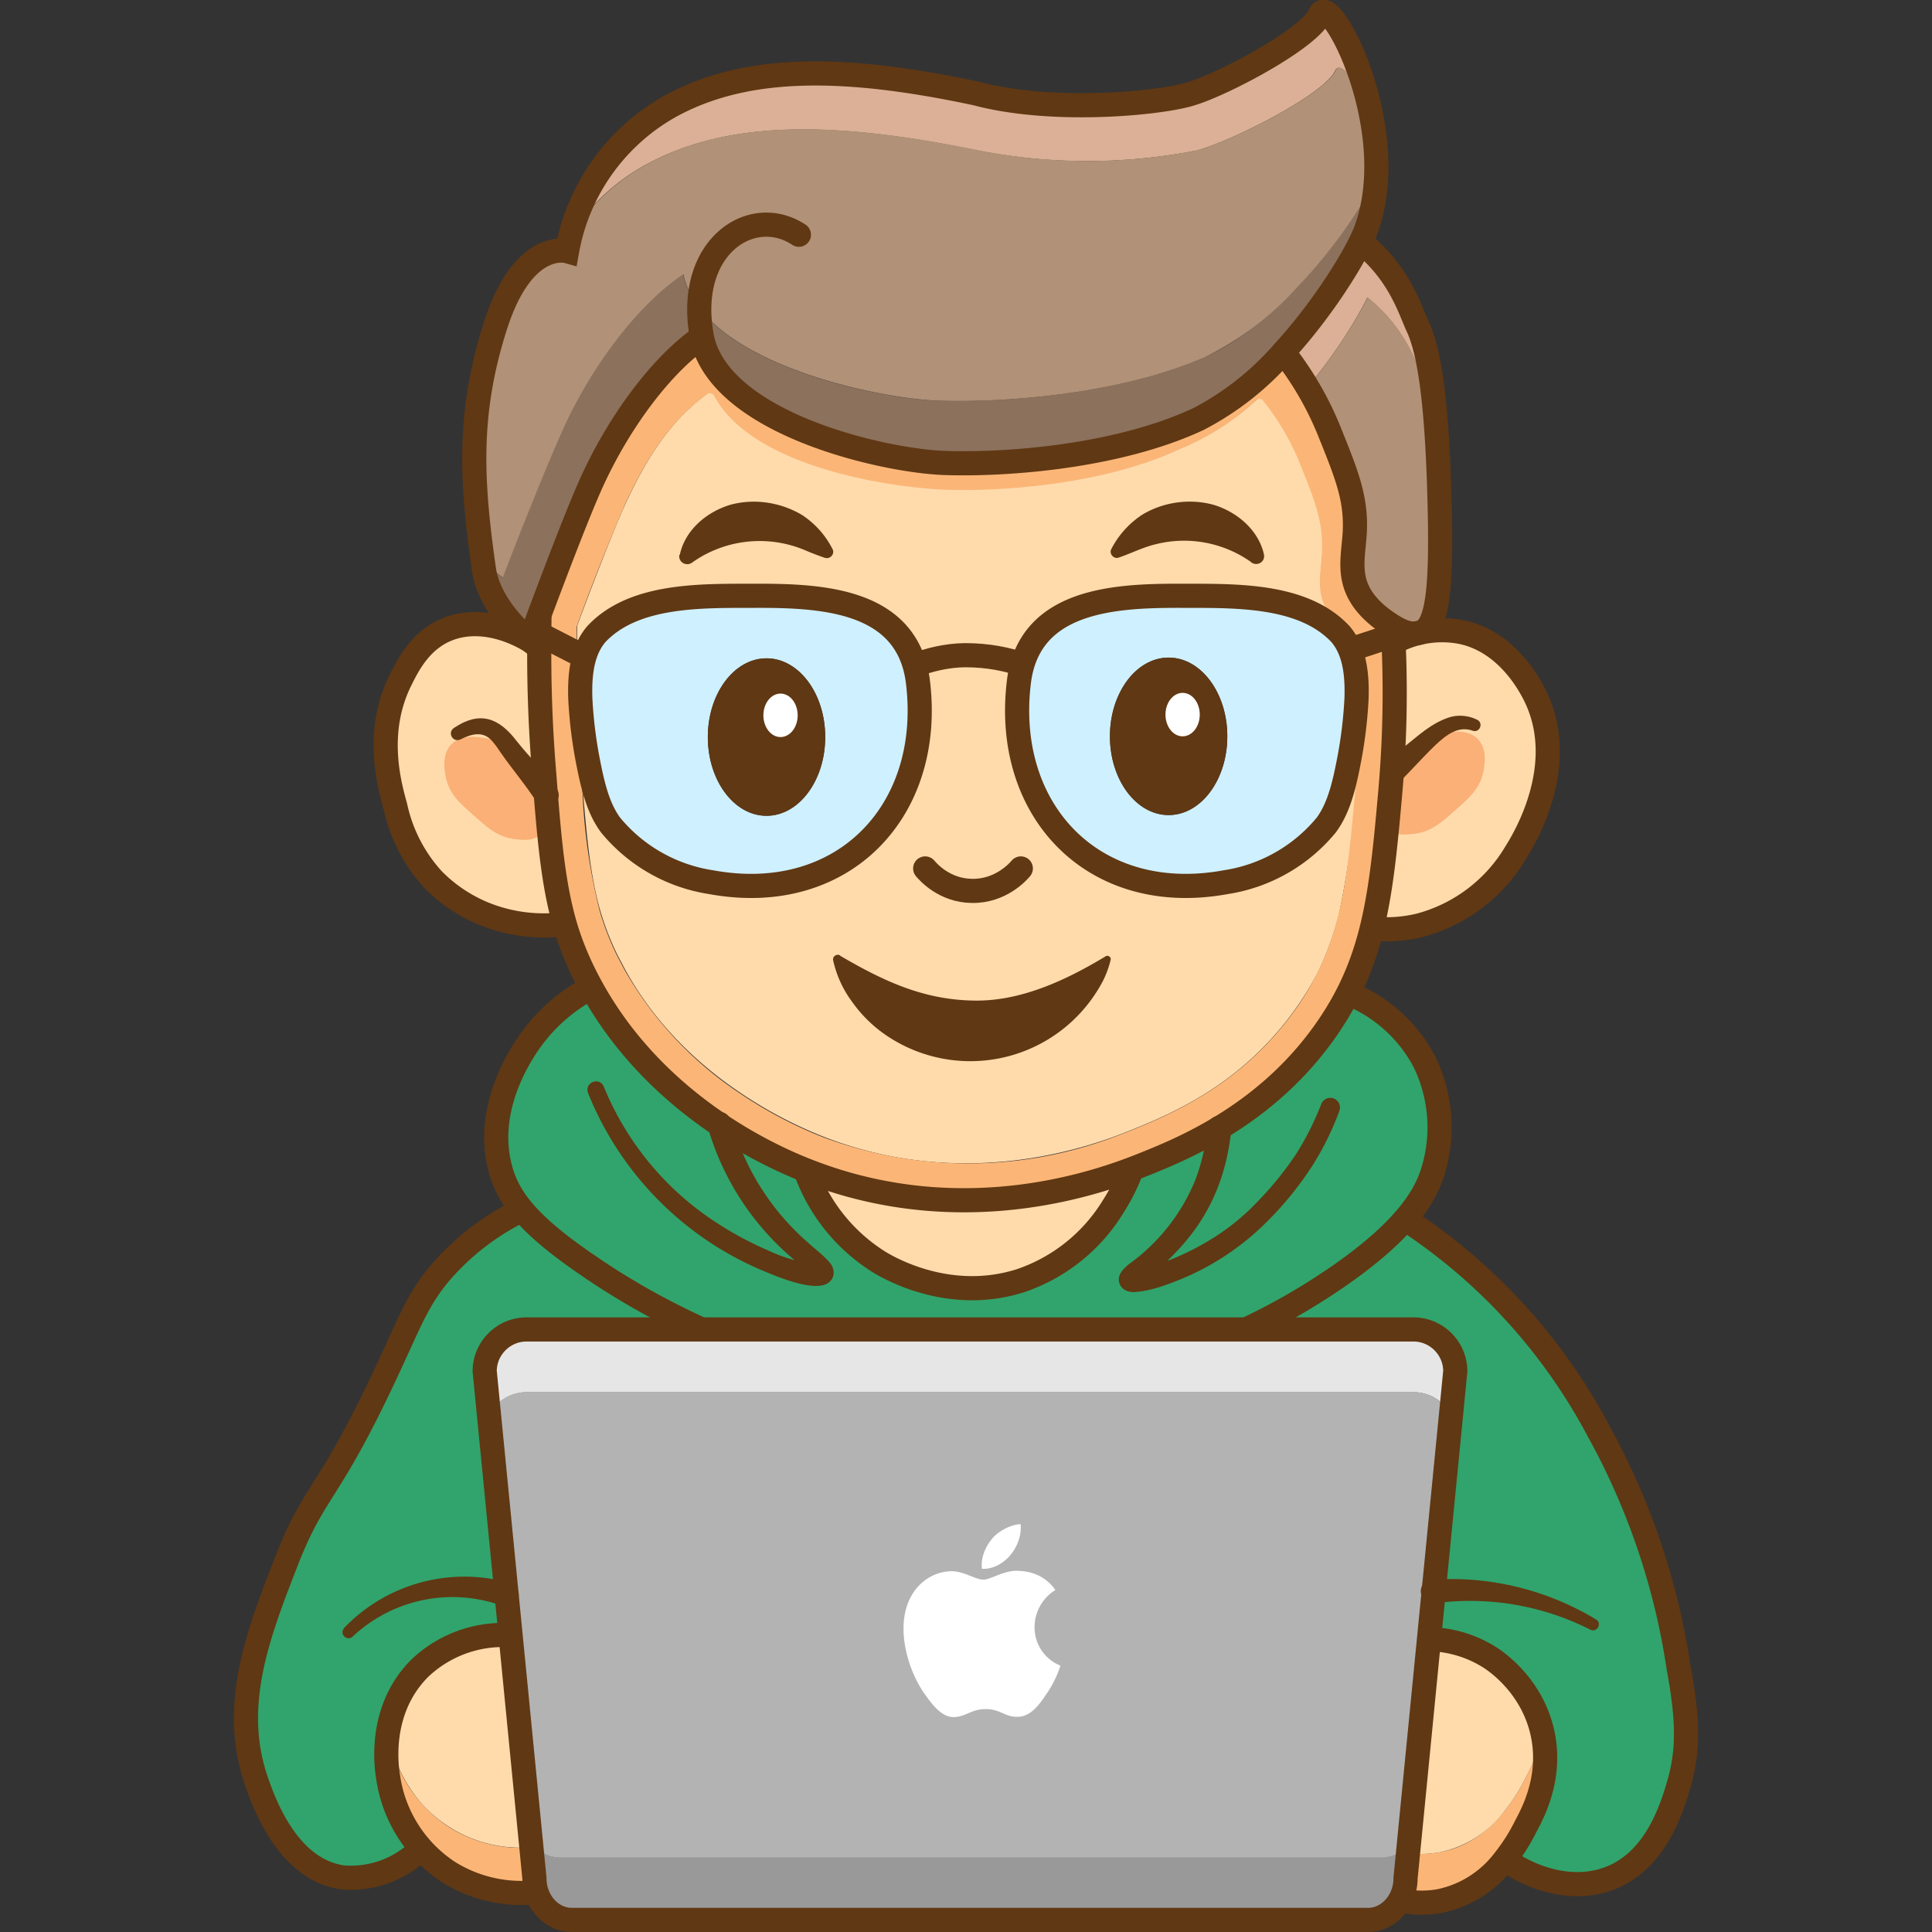 <svg xmlns="http://www.w3.org/2000/svg" xmlns:xlink="http://www.w3.org/1999/xlink" viewBox="0 0 800 800"><rect x="0" y="0" width="800" height="800" fill="#333333" stroke="none"/><defs><path id="reuse-0" fill="none" stroke="#603813" d="M383.1 359.6c1 1.2 7.8 9.2 19.4 9.3 12 .2 19.3-8.2 20.2-9.3"/><path id="reuse-1" fill="#603813" d="M281.5 229.7c2.2-10.3 11.2-17.8 21-20.7 9.9-2.7 20.9-1 29.7 4.3q8.1 5.4 12.5 14c.7 1.2.2 2.8-1.1 3.5q-1 .5-2 .2-4.4-1.5-8.1-3.1a48.3 48.3 0 0 0-46.7 4.9c-2.4 2-6 .1-5.5-3ZM518 232.7a48 48 0 0 0-39.6-7.3c-5.1 1.2-9.9 3.7-15.2 5.5-2.1.7-4.1-1.7-3-3.6q4.4-8.5 12.5-14c8.7-5.4 19.8-7 29.7-4.3 9.8 2.9 18.8 10.5 21 20.7.5 3.2-3.1 5-5.5 3Z"/></defs><path fill="#cff0ff" d="M380 281.6q-.4-3.3-1.3-6.1c-7.8-27.1-39.3-28.8-64.6-28.8h-.3c-22.1.1-50.9-1.1-66.9 15.8q-3.4 4.1-5 9.6a55 55 0 0 0-1.7 17.3q.7 13.6 3.4 27a63 63 0 0 0 9.1 25.2 67 67 0 0 0 41.7 23.7c54.7 10 92.4-29.8 85.5-83.7Zm-62.6 56.2c-13.4 0-24.3-14.6-24.3-32.6s10.9-32.6 24.3-32.6 24.3 14.6 24.3 32.6-10.9 32.6-24.3 32.6"/><path fill="#30a46c" d="m200.7 567.9 9.1 92.4 1.7 16.9a50 50 0 0 0-37.6 13.7c-17.2 17.2-13.8 40.7-13.1 45 .3 2.4 2.7 16.9 13.7 29.6a41 41 0 0 1-32.4 12c-22.9-3.1-32.7-31-35.7-39.5-11-31.3.5-61 11.9-90.4 12.3-31.8 17.1-26.4 42-79.8 9.9-21.2 12.9-30.1 22.9-41.6a105 105 0 0 1 33.1-25.1c5.6 6.7 14.1 14 27.2 23 11.6 8 27.2 17.5 47 26.5H218c-9.5 0-17.3 7.8-17.3 17.3"/><path fill="#dbb096" d="M567.2 45.7c-5.9-13.1-12.4-20.6-14.3-16.5-4.5 9.9-43 29.3-57.3 33.1a236 236 0 0 1-92.8-.4c-54.6-11-98.6-12.7-133.1 5.1A86 86 0 0 0 236 97.7 86 86 0 0 1 277.7 44c32.7-17.8 74.5-16.1 126.3-5.1 31 8.3 74.5 4.3 88.1.4 13.6-3.8 50.1-23.2 54.3-33.1 2.6-6.1 15.2 13.7 20.7 39.6Z"/><path fill="#8c715d" d="M569.6 75a70 70 0 0 1-6.3 25.2c-4.9 10-16.7 28.9-32 45.6a120 120 0 0 1-35.2 27.8c-33.5 15.7-79.8 19.1-105.3 18.2-25.3-.9-93.3-16.3-100.4-52.3-16.4 11.4-33.6 34.3-45.1 59.2-2.3 4.9-5.4 12.4-8.6 20.7-4.7 11.8-9.7 25.1-13.2 34.3l-4.2 11.4-1.6-1.3a68 68 0 0 1-8-8.4c-4.1-5.2-8.2-12-9.3-19.5l-.6-4.4c2.6 2.9 5.1 5.1 6.6 6.4q1.6 1.3 1.7 1.3l4.4-11.4c3.6-9.2 8.9-22.5 13.8-34.3 3.5-8.3 6.7-15.8 9.1-20.7 12.2-24.9 30.3-47.8 47.5-59.2 7.5 36 79 51.5 105.6 52.3 26.8.9 75.5-2.5 110.7-18.2 13.2-5.9 26-16.3 37-27.8 15.8-16.4 28-34.8 33.3-44.9Z"/><path fill="#b19177" d="M569.6 75a219 219 0 0 1-33.3 44.9 126 126 0 0 1-37 27.8c-35.3 15.7-83.9 19.1-110.7 18.2-26.6-.9-98.1-16.3-105.6-52.3-17.2 11.4-35.3 34.3-47.5 59.2-2.4 4.9-5.6 12.4-9.1 20.7-4.9 11.8-10.2 25.1-13.8 34.3l-4.4 11.4-1.7-1.3c-1.5-1.3-4-3.5-6.6-6.4-4.7-34.5-5.7-61.4 5-95.6l.3-.9c9-28.4 22.2-31.3 27.4-31.2q2.2.1 2.3.2.3-2.5 1.3-6.4a87 87 0 0 1 33.7-30.7c34.4-17.8 78.5-16.1 133.1-5.1a234 234 0 0 0 92.8.4c14.3-3.8 52.8-23.2 57.3-33.1 1.8-4.1 8.4 3.4 14.3 16.5q3.1 14.1 2.4 29.3Z"/><path fill="#e6e6e6" d="m602.6 567.9-1.8 18.3a17 17 0 0 0-15.5-9.7H218c-6.8 0-12.7 3.9-15.5 9.7l-1.8-18.3c0-9.5 7.8-17.3 17.3-17.3h367.3c9.5 0 17.3 7.8 17.3 17.3"/><path fill="#603813" d="M347.8 390a79 79 0 0 0 54.7 25.4c21 .3 40.5-10.5 55.3-25 .9-1 2.7 0 2.1 1.4q-4 7.8-9.9 14a64.7 64.7 0 0 1-105.1-13.7 2 2 0 0 1 .9-2.5q1.2-.6 2.1.4Z"/><use xlink:href="#reuse-0" stroke-linecap="round" stroke-miterlimit="10" stroke-width="10"/><use xlink:href="#reuse-1"/><path fill="none" d="M144.1 676a65 65 0 0 1 65.6-15.7z"/><path fill="#fbb677" d="M631.8 756.2a78 78 0 0 1-8.8 13.9 45 45 0 0 1-26.9 17.1 43 43 0 0 1-16.5-.3q2.3-4 2.4-9.1l1-10.5q6 .9 13.1-.3c12.4-2.3 21-9.7 26.9-17.1a78 78 0 0 0 8.8-13.9 68 68 0 0 0 6.9-18.2 56 56 0 0 1-6.9 38.4"/><path fill="#ffdbac" d="M638.7 717.8a68 68 0 0 1-6.9 18.2 78 78 0 0 1-8.8 13.9 45 45 0 0 1-26.9 17.1q-7 1.2-13.1.3l8.7-88.7c7.1.2 15.8 1.9 24.4 7.1a52 52 0 0 1 22.7 32Z"/><path fill="#30a46c" d="M695 739.2c-2.8 9.4-9.3 31.2-28.4 38.6-13.4 5.2-29.5 2-43.6-7.7a78 78 0 0 0 8.8-13.9c3.4-6.6 11.4-21.9 6.4-40.7a52 52 0 0 0-22.1-29.7 50 50 0 0 0-24.4-7.1l1.9-19.6 9-91.2c0-9.5-7.8-17.3-17.3-17.3h-69.5c15-7.1 27.1-14.4 36.2-20.6a154 154 0 0 0 29.8-25.1 237 237 0 0 1 80.2 87.9 291 291 0 0 1 33.1 98c3.8 20.5 4.3 33.9 0 48.4Z"/><path fill="#30a46c" d="M593.6 484.1a53 53 0 0 1-11.8 20.7 148 148 0 0 1-29.8 25.1 268 268 0 0 1-36.2 20.6H290.4a328 328 0 0 1-47-26.5c-13.1-9-21.6-16.3-27.2-23a43 43 0 0 1-9.3-17.7c-6.7-26.3 10.7-50 14-54.3a74 74 0 0 1 23.9-20.1c14.5 26.4 35 44.7 53.2 56.9 15 10 28.4 15.9 35.5 18.8a74 74 0 0 0 30.9 38.3c4.2 2.5 29 16.8 58.2 7.5a72 72 0 0 0 38.4-30.8 80 80 0 0 0 7.6-15.2l4.5-1.7c7.5-3 19.1-7.7 31.9-15.3a143 143 0 0 0 53.3-55.8 61 61 0 0 1 31.6 28.3 62 62 0 0 1 3.8 44.6Z"/><path fill="#fbb677" d="M222.2 783.5a56 56 0 0 1-47.7-18.1 60 60 0 0 1-13.7-29.6c-.3-2.2-1.4-9.6 0-18.6a56.7 56.7 0 0 0 25.2 39.4 56 56 0 0 0 34.1 8.4l1.3 12.9q0 3 .9 5.6Z"/><path fill="#ffdbac" d="M220 764.9a55 55 0 0 1-45.6-18.3 60 60 0 0 1-13.7-29.5 47 47 0 0 1 13.1-26.4 50 50 0 0 1 37.6-13.7l8.6 87.8Z"/><path fill="#dbb096" d="M594.4 173.7c-1.3-7-2.9-11.9-4.6-15.6-3.2-6.9-7.6-22.2-23.6-34.9-4.1 8.4-13 23-24.9 37.3q-4-7-10.1-14.8a216 216 0 0 0 32-45.6c16 12.6 20.4 28 23.6 34.9s5.8 18.1 7.4 38.6Z"/><path fill="#b19177" d="M588.1 262h-.5l-.4.1a10 10 0 0 1-6-.6q-2.2-.9-5.4-2.9c-2.1-1.4-8.4-5.4-12.3-11.7l-.2-.4c-4.9-8.2-3.1-16.2-2.5-24.8l.1-1.7c.6-13.8-3.3-23.5-10.6-41.6q-2.7-7.2-8.9-17.9c11.8-14.4 20.8-29 24.9-37.3 16 12.6 20.4 28 23.6 34.9q2.5 5.2 4.6 15.6 1.1 14 1.7 34.1c.9 34.7-.6 52-7.9 54.1Z"/><path fill="#cff0ff" d="M559 269a25 25 0 0 0-3.9-6.5c-15.9-16.9-44.8-15.7-66.9-15.8h-.3c-25.3 0-56.6 1.8-64.5 28.6q-.9 3-1.4 6.3c-6.9 53.9 30.8 93.7 85.5 83.7a67 67 0 0 0 41.7-23.7c5-6.8 7.2-15.6 9.1-25.2q2.7-13.4 3.4-27 .6-12-2.7-20.4m-75.1 68.5c-13.4 0-24.3-14.6-24.3-32.6s10.9-32.6 24.3-32.6 24.3 14.6 24.3 32.6-10.9 32.6-24.3 32.6"/><path fill="#ffdbac" d="M468.6 484.2a77 77 0 0 1-7.6 15.2 72 72 0 0 1-38.4 30.8 73 73 0 0 1-58.2-7.5 74 74 0 0 1-30.9-38.3l1.6.6c60.1 23.3 113.5 6.6 133.5-.9ZM627.5 353a66 66 0 0 1-39.9 30.1 59 59 0 0 1-19.7 1.3c4-16.4 5.8-34.7 7.8-57.7 1.4-16.1 2.3-36.6 1.3-60.6q5-2.6 10.2-3.9l.4-.1h.3a40 40 0 0 1 17.5-.3c18.7 4.1 27.9 22 29.7 25.4 15.3 29.6-4.8 61.4-7.6 65.9ZM233.9 382.6a63.3 63.3 0 0 1-54.6-18.3 66 66 0 0 1-15.7-30.4c-2.6-9.3-8.5-30.9 2.1-52.2 3.1-6.3 8.1-16.2 18.7-20.8 10.2-4.5 22.9-2.7 34.8 4.3l4.1 2.6a687 687 0 0 0 2.7 61c1.8 22.8 3.6 39 7.8 53.7Z"/><path fill="#ffdbac" d="M562.8 270.1c1.2-2.4-9.7-11.8-13-17.4-4.8-8-2.6-15.8-2.2-24.3.6-12.6-3-21.5-9.7-38.1-2.8-6.8-6.4-13.8-14.6-24.6-.7-1-2.1-1-3-.2a105 105 0 0 1-31.9 20.3c-30.7 14.4-73 17.5-96.3 16.7-22.7-.8-80.3-9.1-96.2-38.9-.5-1.1-1.9-1.4-2.9-.7-14 10.3-24 24-34.1 45.9-5 10.9-14.6 36-19.9 50.3l-.1 8v4.9q.1 26.2 1.7 45.3l.8 10.5c1.7 20.9 3.3 35.7 7.1 49.1a116 116 0 0 0 7.1 18.4l3 5.7c13.2 24.2 32 40.9 48.7 52a180 180 0 0 0 34 17.8c55 21.3 103.9 6 122.1-.9l4.1-1.6c6.9-2.8 17.5-7 29.2-14a130 130 0 0 0 48.7-51.1q5.8-11.8 9-24.6a351 351 0 0 0 7.1-52.8c1.3-14.5 2.1-33 1.2-54.6q0-.6.4-1.2Zm-268.3 95.1a67 67 0 0 1-41.7-23.7c-5-6.8-7.2-15.6-9.1-25.2q-2.7-13.3-3.4-27A55 55 0 0 1 242 272q1.6-5.4 5-9.6c15.9-16.9 44.8-15.7 66.9-15.8h.3c23.3 0 51.9 1.5 62.3 22.9q1.3 2.7 2.2 5.9.8 2.8 1.3 6.1c4 30.8-6.7 57-26.7 71.9a74 74 0 0 1-58.7 11.7Zm267.3-75.8q-.7 13.6-3.4 27a63 63 0 0 1-9.1 25.2 67 67 0 0 1-41.7 23.7c-25.5 4.7-47.3-1.5-62.6-14.8-17.6-15.3-26.6-40.1-22.9-68.9q.5-3.4 1.4-6.3l.5-1.7c8.7-25.2 39.3-26.8 64-26.8h.3c22.1.1 50.9-1.1 66.9 15.8a25 25 0 0 1 3.9 6.5 48 48 0 0 1 2.7 20.4Z"/><path fill="#fbb677" d="M587.2 262.2a10 10 0 0 1-6-.6q-2.2-.9-5.4-2.9c-2.1-1.4-8.7-5.6-12.5-12.1-5.2-8.8-2.8-17.3-2.3-26.5.6-13.8-3.3-23.5-10.6-41.6a134 134 0 0 0-19-32.7 120 120 0 0 1-35.2 27.8c-33.5 15.7-79.8 19.1-105.3 18.2-25.3-.9-93.3-16.3-100.4-52.3-16.4 11.4-33.6 34.3-45.1 59.2-5.5 11.9-16 39.4-21.8 55l-.1 8.7v5.3a687 687 0 0 0 2.7 61c1.8 22.8 3.6 39 7.8 53.7a128 128 0 0 0 11 26.3c14.5 26.4 35 44.7 53.2 56.9a202 202 0 0 0 37.1 19.4c60.1 23.3 113.5 6.6 133.5-.9l4.5-1.7c7.5-3 19.1-7.7 31.9-15.3a143 143 0 0 0 53.3-55.8q6.5-12.8 9.8-26.9c4-16.4 5.8-34.7 7.8-57.7 1.4-16.1 2.3-36.6 1.3-60.6q5-2.6 10.2-3.9ZM561.3 326c-1.9 21-3.4 37.8-7.1 52.8a113 113 0 0 1-16.2 36.9 130 130 0 0 1-41.5 38.8c-11.7 7-22.3 11.2-29.2 14l-4.1 1.6a172 172 0 0 1-122.1.9l-1.5-.6c-6.5-2.6-18.8-8-32.5-17.2a151 151 0 0 1-48.7-52l-3-5.7a116 116 0 0 1-7.1-18.4 244 244 0 0 1-7.1-49.1l-.8-10.5q-1.6-19.2-1.7-45.3v-4.9l.1-7.9a965 965 0 0 1 19.9-50.3c10.1-21.9 20.1-35.6 34.1-45.9a2 2 0 0 1 2.9.7c15.9 29.8 73.6 38.1 96.2 38.9 23.3.8 65.6-2.3 96.3-16.7a105 105 0 0 0 31.9-20.3c.9-.9 2.3-.8 3 .2a105 105 0 0 1 14.6 24.6c6.7 16.5 10.3 25.5 9.7 38.1-.4 8.4-2.6 16.2 2.2 24.3 3.3 5.6 14.1 14.9 13 17.4q-.4.6-.4 1.2c1 21.6.1 40.1-1.2 54.6Z"/><path fill="#999" d="m583.4 763.4-1.4 14.4q0 5-2.4 9.1a15 15 0 0 1-13.1 8.1H236.8c-6.7 0-12.5-4.8-14.6-11.5q-.9-2.7-.9-5.6l-1.5-15.1c2.9 3.8 7.4 6.3 12.3 6.3h339.5c4.7 0 8.9-2.2 11.8-5.7"/><path fill="#ccc" d="m600.8 586.2-7.1 72.9-1.9 19.6-8.3 84.7a15 15 0 0 1-11.8 5.7H232.1c-5 0-9.4-2.5-12.3-6.3l-8.4-85.6-1.7-16.9-7.3-74.1c2.8-5.7 8.7-9.7 15.5-9.7h367.3c6.8 0 12.7 3.9 15.5 9.7Z"/><path fill="#b3b3b3" d="m600.8 586.2-7.1 72.9-1.9 19.6-8.3 84.7a15 15 0 0 1-11.8 5.7H232.1c-5 0-9.4-2.5-12.3-6.3l-8.4-85.6-1.7-16.9-7.3-74.1c2.8-5.7 8.7-9.7 15.5-9.7h367.3c6.8 0 12.7 3.9 15.5 9.7Z"/><path fill="#fff" d="M433.6 701c-3.3 5-6.8 9.8-12.2 9.9s-7.1-3.2-13.2-3.2-8 3.1-13.1 3.3c-5.2.2-9.2-5.3-12.6-10.1-6.8-9.9-12.1-28.1-5-40.3 3.5-6.1 9.7-9.9 16.5-10 5.1 0 10 3.5 13.2 3.5s9-4.3 15.2-3.6c2.6.1 9.9 1 14.6 7.9a18 18 0 0 0-8.6 15.2 17 17 0 0 0 10.7 16.1c-.1.3-1.7 5.8-5.5 11.3m-22.8-63.9c2.9-3.3 7.8-5.8 11.8-6 .5 4.7-1.4 9.4-4.2 12.8s-7.3 6-11.8 5.7c-.6-4.6 1.6-9.4 4.2-12.4Z"/><path fill="#fab076" d="M597.6 303.5c3.6-.6 10.3-1.6 14.3 2.5 4.6 4.7 2.5 12.7 2.1 14.5-1.6 6.4-5.9 10.1-10.5 14.2-5.6 4.9-10.1 9.5-17.5 10.5-3 .4-7.4 1-10.5-1.4-5.9-4.6-3.7-17 0-24.4a30 30 0 0 1 22.1-15.9M201.2 305.7c-3.6-.6-10.3-1.6-14.3 2.5-4.6 4.7-2.5 12.7-2.1 14.5 1.6 6.4 5.9 10.1 10.5 14.2 5.6 4.9 10.1 9.5 17.5 10.5 3 .4 7.4 1 10.5-1.4 5.9-4.6 3.7-17 0-24.4a30 30 0 0 0-22.1-15.9"/><path fill="none" stroke="#603813" stroke-linecap="round" stroke-miterlimit="10" stroke-width="10" d="M290.5 139.6c-16.4 11.4-33.6 34.3-45.1 59.2-7.9 17.1-26 66.4-26 66.4s-16.6-12.9-19-29.3c-5.3-37-6.8-64.8 4.7-100.9s29.7-31 29.7-31a86 86 0 0 1 43.1-60.2c32.7-17.8 74.5-16.1 126.3-5.1 31 8.3 74.5 4.3 88.1.4 13.6-3.8 50.1-23.2 54.3-33.1s35 48.6 18.5 90.6l-1.6 3.5c-4.9 10-16.7 28.9-32 45.6a120 120 0 0 1-35.2 27.8c-33.5 15.7-79.8 19.1-105.3 18.2-25.3-.9-93.3-16.3-100.4-52.3l-.1-.7c-6.4-36.5 20.8-54.4 40.3-41.5M566.5 795H236.8c-8.5 0-15.5-7.7-15.5-17.2l-20.6-210c0-9.5 7.8-17.3 17.3-17.3h367.3c9.5 0 17.3 7.8 17.3 17.3l-20.6 210c0 9.4-7 17.2-15.5 17.2Z"/><path fill="#603813" d="M347.8 395.7c18.3 10.7 34.4 18.1 54.7 18.6 19.5.6 38.4-8.1 55.3-18.3.9-.7 2.4.3 2.1 1.4a40 40 0 0 1-3.1 8.6 62 62 0 0 1-91 21.9 56 56 0 0 1-13.2-13.4 45 45 0 0 1-7.6-16.8c-.4-1.7 1.6-3 3-2Z"/><use xlink:href="#reuse-0" stroke-linecap="round" stroke-miterlimit="10" stroke-width="10"/><use xlink:href="#reuse-1"/><ellipse cx="317.4" cy="305.2" fill="#603813" rx="24.3" ry="32.6"/><ellipse cx="323.2" cy="296.2" fill="#fff" rx="7.1" ry="9"/><ellipse cx="483.9" cy="304.9" fill="#603813" rx="24.3" ry="32.6"/><ellipse cx="489.7" cy="295.9" fill="#fff" rx="7.1" ry="9"/><path fill="none" stroke="#603813" stroke-miterlimit="10" stroke-width="10" d="M314.1 246.7c27.1 0 61.3 2 65.9 34.9 7 53.9-30.8 93.7-85.5 83.7a67 67 0 0 1-41.7-23.7c-5-6.8-7.2-15.6-9.1-25.2q-2.7-13.4-3.4-27c-.4-11.2 1.1-20.4 6.7-26.9 15.9-16.9 44.8-15.7 66.9-15.8zM487.9 246.7c-27.1 0-61.3 2-65.9 34.9-7 53.9 30.8 93.7 85.5 83.7a67 67 0 0 0 41.7-23.7c5-6.8 7.2-15.6 9.1-25.2q2.7-13.4 3.4-27c.4-11.2-1.1-20.4-6.7-26.9-15.9-16.9-44.8-15.7-66.9-15.8z"/><path fill="none" stroke="#603813" stroke-miterlimit="10" stroke-width="10" d="M378.7 275.5c5.8-2.2 13-4.1 20.9-4.2 9.6 0 17.6 1.7 23.8 3.9"/><path fill="#603813" d="M593.1 654.1a116 116 0 0 1 67.8 16.5c2.6 1.6.4 5.6-2.4 4.2a110 110 0 0 0-64.5-10.9c-6.8.7-7.9-9.2-1-9.9ZM142.4 674.2a69 69 0 0 1 68.8-18.7 5 5 0 1 1-2.8 9.6 60.4 60.4 0 0 0-62.4 12.6c-2.4 2.1-5.6-1.2-3.5-3.5Z"/><path fill="none" stroke="#603813" stroke-miterlimit="10" stroke-width="10" d="M591.7 678.7c7.1.2 15.8 1.9 24.4 7.1 2.2 1.3 17 10.7 22.1 29.7 5 18.9-2.9 34.2-6.4 40.7a78 78 0 0 1-8.8 13.9 45 45 0 0 1-26.9 17.1 43 43 0 0 1-16.5-.3M244.9 408.9A72 72 0 0 0 221 429c-3.3 4.3-20.7 28-14 54.3 3.2 12.6 11.4 23.6 36.5 40.7 11.6 8 27.2 17.5 47 26.5M558.2 411.3a61 61 0 0 1 31.6 28.3 62 62 0 0 1 3.8 44.6C591 493 584.5 508 552 530a268 268 0 0 1-36.2 20.6"/><path fill="none" stroke="#603813" stroke-miterlimit="10" stroke-width="10" d="M581.8 504.8a237 237 0 0 1 80.2 87.9 291 291 0 0 1 33.1 98c3.8 20.5 4.3 33.9 0 48.4-2.8 9.4-9.3 31.2-28.4 38.6-13.4 5.2-29.5 2-43.6-7.7M174.4 765.4a41 41 0 0 1-32.4 12c-22.9-3.1-32.7-31-35.7-39.5-11-31.3.5-61 11.9-90.4 12.3-31.8 17.1-26.4 42-79.8 9.9-21.2 12.9-30.1 22.9-41.6a105 105 0 0 1 33.1-25.1"/><path fill="none" stroke="#603813" stroke-miterlimit="10" stroke-width="10" d="M211.4 677.1a50 50 0 0 0-37.6 13.7c-17.2 17.2-13.8 40.7-13.1 45a56.7 56.7 0 0 0 25.2 39.5 57 57 0 0 0 36.2 8.2"/><path fill="#603813" d="M302.9 464.3a103 103 0 0 0 32.1 50.6c2.6 2.4 6.6 5.4 8.8 8.2 1.5 1.8 2 4.9.4 6.9-4.6 6.6-23.4-1.8-29.4-4.3a134 134 0 0 1-71.3-73.1c-1.6-4.3 4.6-6.9 6.5-2.7a122 122 0 0 0 46.4 56.2 142 142 0 0 0 21.7 11.7 65 65 0 0 0 19.7 5.7h.7l-.4.1c-1.7.7-2.5 3.2-1.6 4.7-1.5-1.7-5.9-5.1-7.7-6.7a112 112 0 0 1-35.7-54.8 5 5 0 0 1 3.3-6.2c2.7-.8 5.5.7 6.2 3.4ZM509.9 467.6c-2.9 27.5-14.8 46.3-36.5 62.9l-1.5 1.3v-.1a4 4 0 0 0 .2-3.7q-.9-2-2.8-2.3c5.4-.3 10.7-2.4 15.9-4.3q10.6-4.3 20.1-10.7a94 94 0 0 0 15.2-12.9q9.1-9.3 16.3-20.1 6.1-9.7 10.3-20.5a4 4 0 0 1 7.5 2.8q-4.2 11.5-10.8 22.1a138 138 0 0 1-19.2 23.8 109 109 0 0 1-35.9 23.9c-6 2.4-12.1 4.7-18.7 5.2-2.3.2-5.2-.6-6.3-3.2-1.5-3.5 1.2-6.2 3.7-8.3a80 80 0 0 0 27.6-35q4-10.6 4.9-21.9c.8-6.6 10.4-5.7 9.9 1Z"/><path fill="none" stroke="#603813" stroke-miterlimit="10" stroke-width="10" d="M563.4 100.2c16 12.6 20.4 28 23.6 34.9 4.6 9.8 8 29.3 9.1 72.7.9 34.7-.6 52-7.9 54.1-3.4 1-6.6.5-12.4-3.2-2.1-1.4-8.7-5.6-12.5-12.1-5.2-8.8-2.8-17.3-2.3-26.5.6-13.8-3.3-23.5-10.6-41.6a134 134 0 0 0-19-32.7M576.7 259.4c1.6 27 .6 49.8-.9 67.3-3.8 43.1-6.5 69.9-25.5 98-24.8 36.7-60.8 51.1-77.3 57.7-15.1 6-72.6 28-137.9 2.7-14.6-5.6-66.9-28.1-93.5-82.5q-4.9-10-7.8-20.1c-4.2-14.7-6-30.9-7.8-53.7l-.9-11.5a589 589 0 0 1-1.8-49.5v-5.3l.1-8.7"/><path fill="none" stroke="#603813" stroke-miterlimit="10" stroke-width="10" d="M577 266.1a42 42 0 0 1 28.5-4.3c18.7 4.1 27.9 22 29.7 25.4 15.3 29.6-4.8 61.4-7.6 65.9a66 66 0 0 1-39.9 30.1 59 59 0 0 1-19.7 1.3"/><path fill="#603813" d="m573.5 315.7 8-6.5c5.7-4.5 10.9-9.5 18.1-12 3.9-1.4 8.4-1 12 .8 2.8 1.3 1.2 5.5-1.7 4.6-6.1-2.2-11 1.7-15.4 5.8-3.4 3.2-7.2 7.4-10.6 10.9l-2.7 2.8-.8.8h-.1c-5.1 5.1-12.1-2.5-6.8-7.2"/><path fill="none" stroke="#603813" stroke-miterlimit="10" stroke-width="10" d="M223.4 267.8c-13-9.1-27.5-11.9-38.9-6.9-10.6 4.6-15.6 14.5-18.7 20.8-10.6 21.3-4.7 42.9-2.1 52.2a65 65 0 0 0 15.7 30.4 63 63 0 0 0 26.1 15.9 66 66 0 0 0 28.5 2.4"/><path fill="#603813" d="M188 301.4c10.6-7.1 18.5-4.3 25.9 5.4 5.2 6.6 11.4 12.6 16.5 19.5 3.7 5.5-4.1 11.1-8.2 5.8-4.5-7.1-10-13.4-14.9-20.5q-1.6-2.5-3.3-4.5c-3.8-4.6-8.6-3.3-13.4-.9-3.1 1.4-5.5-2.9-2.6-4.8"/><path fill="none" stroke="#603813" stroke-miterlimit="10" stroke-width="10" d="M333.5 484.5a74 74 0 0 0 30.9 38.3c4.2 2.5 29 16.8 58.2 7.5a72 72 0 0 0 38.4-30.8 80 80 0 0 0 7.6-15.2M241.9 272l-18.5-9.5M576.9 263.1 559 269"/></svg>